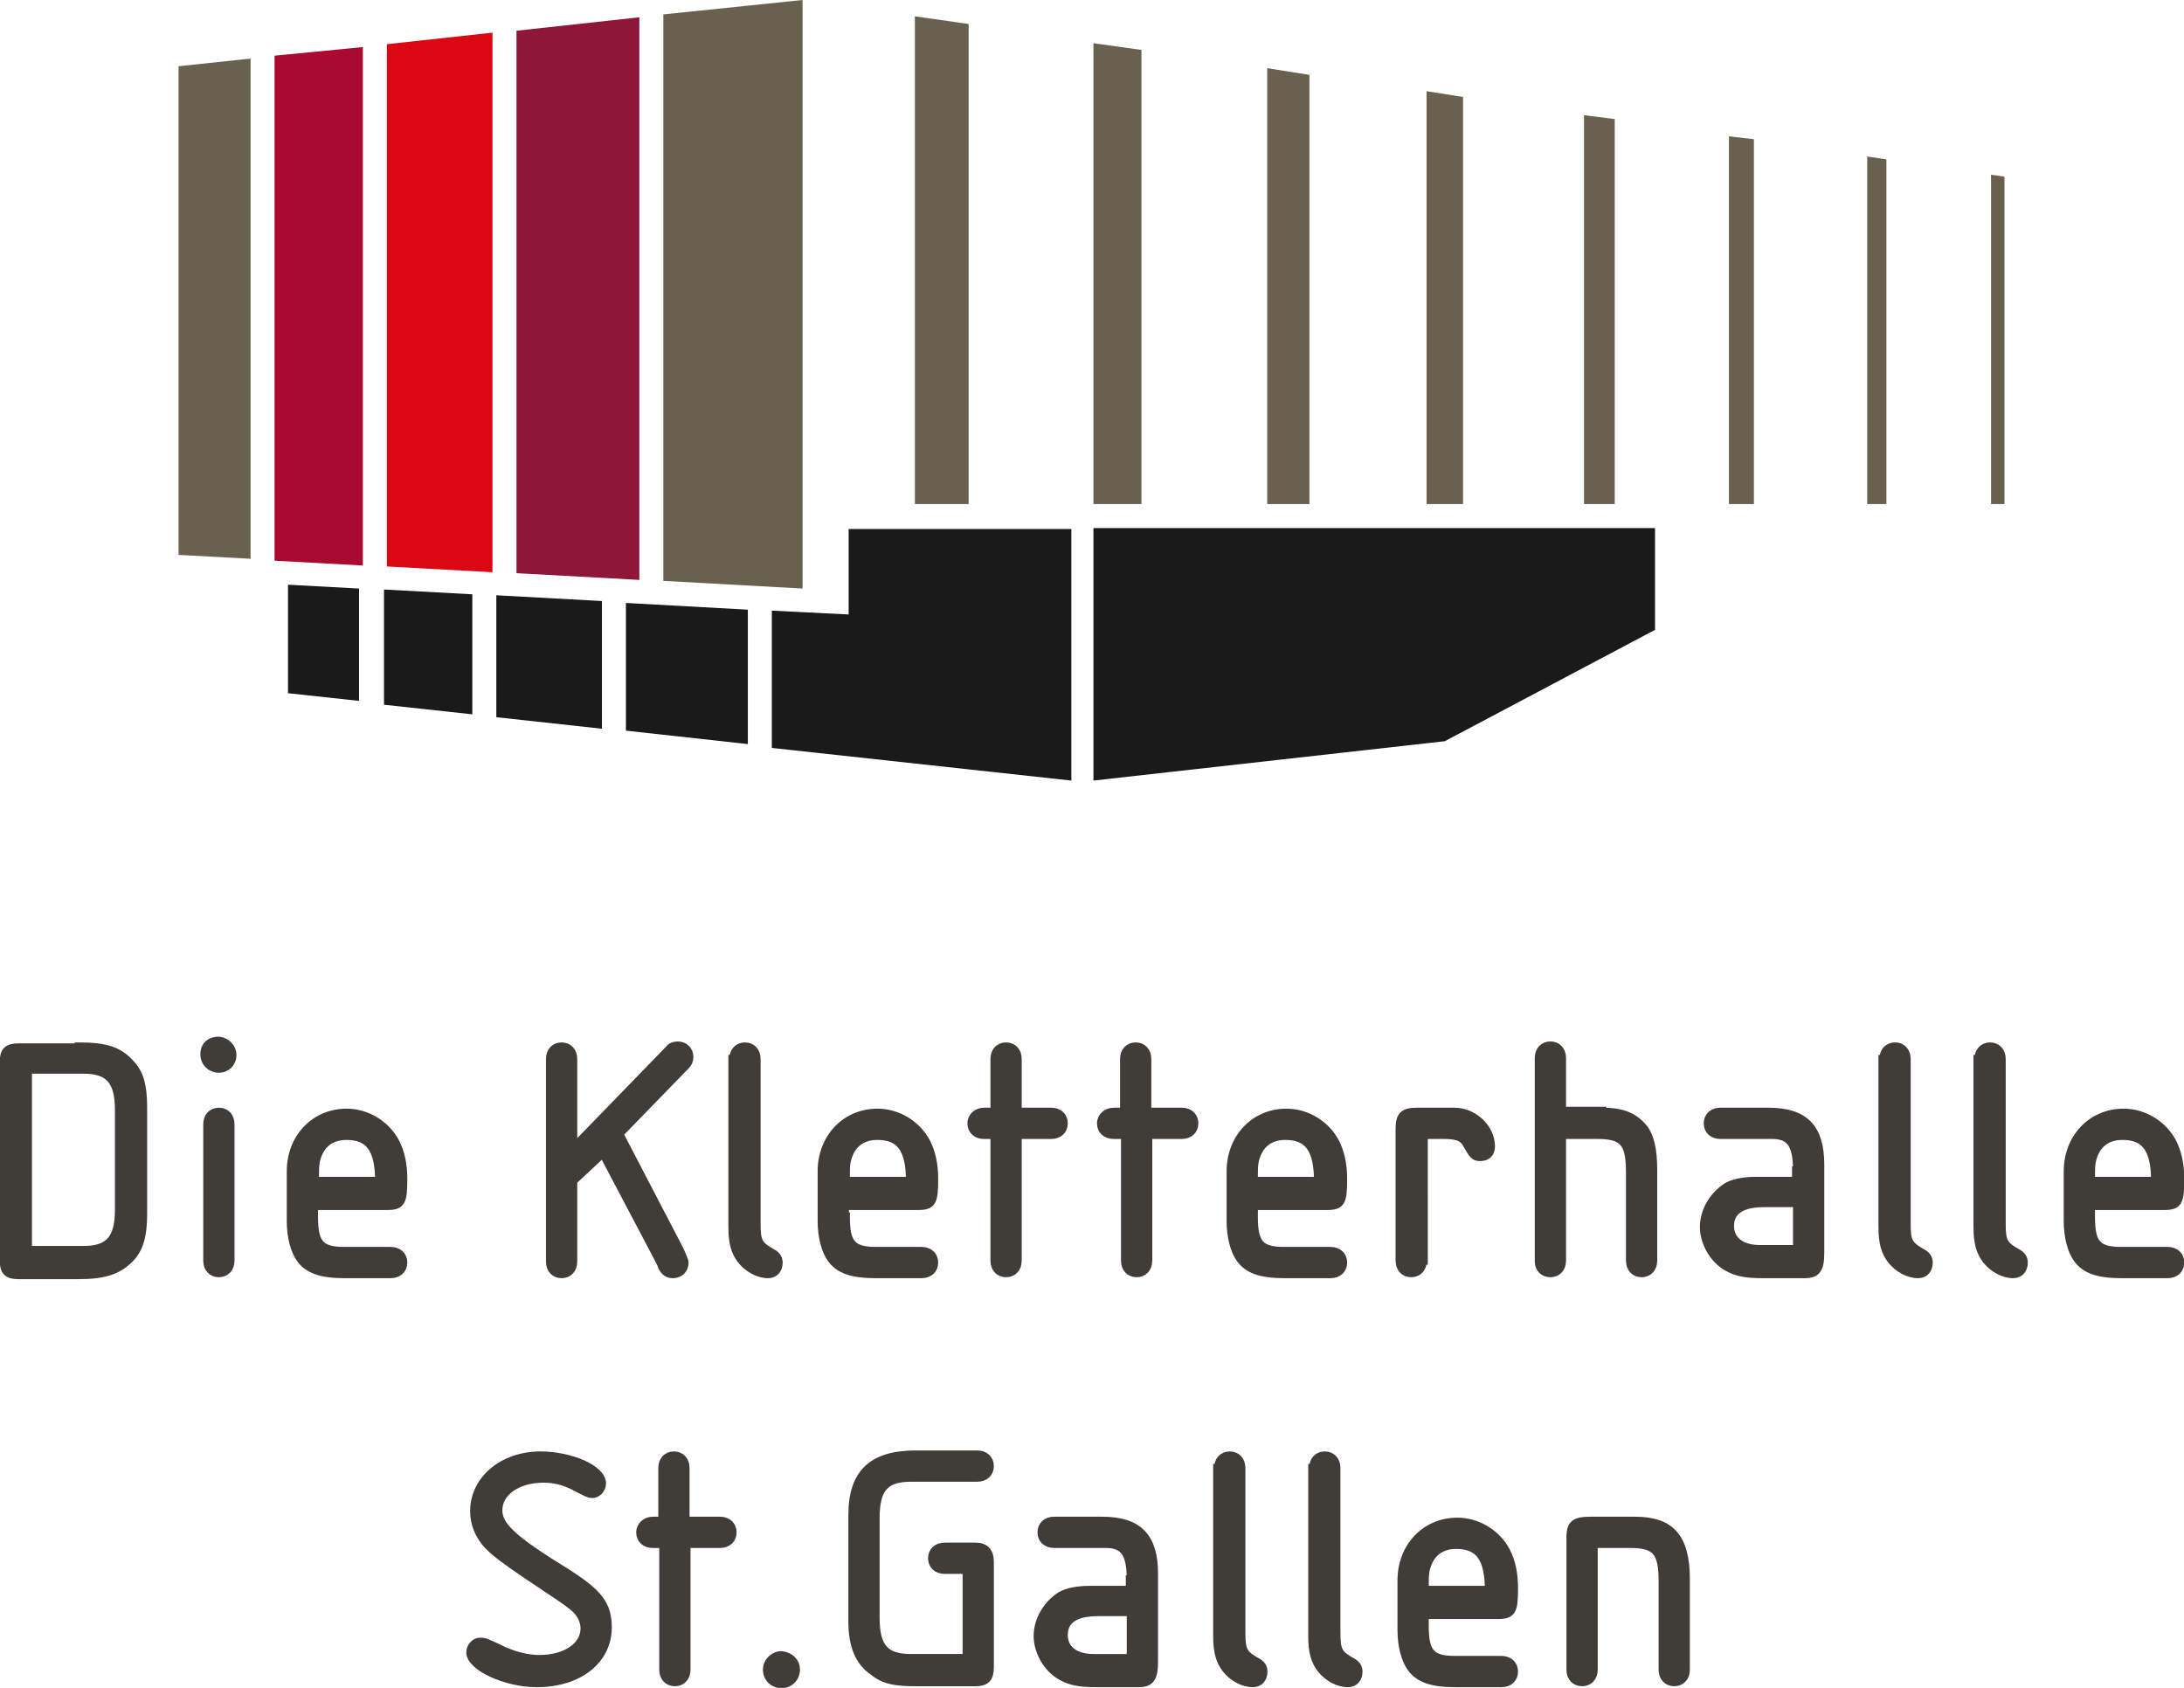 <svg xml:space="preserve" style="enable-background:new 0 0 227.5 175.8;" viewBox="0 0 227.5 175.8" y="0px" x="0px" xmlns:xlink="http://www.w3.org/1999/xlink" xmlns="http://www.w3.org/2000/svg" id="Ebene_3" version="1.1">
<style type="text/css">
	.st0{fill:#69614E;}
	.st1{fill:#AA0A30;}
	.st2{fill:#DB0814;}
	.st3{fill:#8E1639;}
	.st4{fill:#1A1A1A;}
	.st5{fill:#403C37;stroke:#403C37;stroke-width:0.856;}
</style>
<g>
	<g>
		<g>
			<polygon points="26.1,6.1 18.6,6.9 18.6,57.8 18.7,57.8 26.1,58.2" class="st0"></polygon>
			<polygon points="37.8,4.9 28.6,5.8 28.6,58.4 37.8,58.9" class="st1"></polygon>
			<polygon points="51.3,3.4 40.3,4.6 40.3,59 51.3,59.6" class="st2"></polygon>
			<polygon points="66.6,1.8 53.8,3.2 53.8,59.7 66.6,60.4" class="st3"></polygon>
			<polygon points="83.6,0 69.1,1.5 69.1,60.5 83.6,61.3" class="st0"></polygon>
		</g>
		<polygon points="37.4,61.3 30,60.9 30,72.2 37.4,73" class="st4"></polygon>
		<polygon points="49.2,61.9 40,61.4 40,73.4 49.2,74.4" class="st4"></polygon>
		<polygon points="62.7,62.6 51.7,62 51.7,74.7 62.7,75.9" class="st4"></polygon>
		<polygon points="77.9,63.5 65.2,62.8 65.2,76.1 77.9,77.5" class="st4"></polygon>
		<polygon points="88.4,55.1 88.4,64 80.4,63.6 80.4,77.9 111.6,81.3 111.6,55.1" class="st4"></polygon>
		<polygon points="172.4,55 113.9,55 113.9,81.3 150.5,77.2 172.4,65.6" class="st4"></polygon>
		<path d="M83.6,0" class="st4"></path>
		<path d="M83.6,61.3" class="st4"></path>
		<path d="M111.6,73.4" class="st4"></path>
		<g>
			<polygon points="194.5,52.5 196.5,52.5 196.5,16.6 194.5,16.3" class="st0"></polygon>
			<polygon points="207.4,52.5 208.5,52.5 208.8,52.5 208.8,18.4 207.4,18.2" class="st0"></polygon>
			<polygon points="95.3,52.5 100.9,52.5 100.9,2.5 95.3,1.7" class="st0"></polygon>
			<polygon points="113.9,52.5 118.9,52.5 118.9,5.2 113.9,4.5" class="st0"></polygon>
			<polygon points="132,52.5 136.4,52.5 136.4,7.8 132,7.1" class="st0"></polygon>
			<polygon points="148.6,52.5 152.4,52.5 152.4,10.1 148.6,9.5" class="st0"></polygon>
			<polygon points="165,52.5 168.2,52.5 168.2,12.4 165,12" class="st0"></polygon>
			<polygon points="180.1,52.5 182.7,52.5 182.7,14.5 180.1,14.2" class="st0"></polygon>
		</g>
	</g>
	<g>
		<path d="M8.2,109c2.7,0,4.1,0.4,5.3,1.7c1,1,1.4,2.3,1.4,4.6v11.2c0,2.2-0.4,3.6-1.4,4.6c-1.2,1.2-2.6,1.7-5.3,1.7
			H1.9c-1.1,0-1.5-0.4-1.5-1.5v-20.7c0-1.1,0.4-1.5,1.5-1.5H8.2z M2.9,130.2h5.8c2.7,0,3.7-1.2,3.7-4.2v-10.4c0-3-1-4.2-3.7-4.2H2.9
			V130.2z" class="st5"></path>
		<path d="M24.2,109.9c0,0.8-0.6,1.4-1.4,1.4c-0.8,0-1.5-0.6-1.5-1.5s0.6-1.4,1.5-1.4C23.6,108.5,24.2,109.1,24.2,109.9
			z M21.6,117.1c0-0.8,0.5-1.3,1.2-1.3c0.7,0,1.2,0.5,1.2,1.3v14.2c0,0.8-0.5,1.3-1.2,1.3c-0.7,0-1.2-0.5-1.2-1.3V117.1z" class="st5"></path>
		<path d="M32.7,126.7c0,2.8,0.6,3.6,3.2,3.6h4.8c0.8,0,1.3,0.5,1.3,1.2c0,0.7-0.5,1.2-1.3,1.2h-4.8
			c-2.5,0-3.8-0.5-4.6-1.6c-0.6-0.8-1-2.3-1-3.9v-5.2c0-3.5,2.5-6.1,5.8-6.1c2.1,0,4.1,1.2,5.1,3.1c0.5,1,0.8,2.2,0.8,3.8
			c0,2.4-0.2,2.8-1.7,2.8h-7.6V126.7z M39.5,123c0-3.3-1-4.7-3.4-4.7c-1.7,0-2.8,0.9-3.2,2.6c-0.1,0.5-0.1,0.8-0.1,2.1H39.5z" class="st5"></path>
		<path d="M70.8,130.2c0.2,0.5,0.5,1.1,0.5,1.3c0,0.7-0.5,1.2-1.2,1.2c-0.5,0-0.8-0.2-1.1-0.7l-0.1-0.3l-0.3-0.6
			l-5.8-11l-3.1,2.9v8.4c0,0.8-0.5,1.3-1.2,1.3c-0.7,0-1.2-0.5-1.2-1.3v-21.1c0-0.8,0.5-1.3,1.2-1.3c0.7,0,1.2,0.5,1.2,1.3v9.3
			l10-10.3c0.2-0.3,0.6-0.4,0.9-0.4c0.7,0,1.2,0.5,1.2,1.2c0,0.3-0.1,0.6-0.4,0.9l-6.9,7.1L70.8,130.2z" class="st5"></path>
		<path d="M76.4,110.3c0-0.8,0.5-1.3,1.2-1.3c0.7,0,1.2,0.5,1.2,1.3v17.1c0,2,0.2,2.3,1.8,3.2c0.3,0.2,0.5,0.5,0.5,0.9
			c0,0.7-0.4,1.2-1.1,1.2c-1,0-2.1-0.6-2.8-1.5c-0.6-0.8-0.9-1.7-0.9-3.4V110.3z" class="st5"></path>
		<path d="M88.1,126.7c0,2.8,0.6,3.6,3.2,3.6H96c0.8,0,1.3,0.5,1.3,1.2c0,0.7-0.5,1.2-1.3,1.2h-4.8
			c-2.5,0-3.8-0.5-4.6-1.6c-0.6-0.8-1-2.3-1-3.9v-5.2c0-3.5,2.5-6.1,5.8-6.1c2.1,0,4.1,1.2,5.1,3.1c0.5,1,0.8,2.2,0.8,3.8
			c0,2.4-0.2,2.8-1.7,2.8h-7.6V126.7z M94.8,123c0-3.3-1-4.7-3.4-4.7c-1.7,0-2.8,0.9-3.2,2.6c-0.1,0.5-0.1,0.8-0.1,2.1H94.8z" class="st5"></path>
		<path d="M109.5,115.8c0.8,0,1.3,0.5,1.3,1.2c0,0.7-0.5,1.2-1.3,1.2H106v13.1c0,0.8-0.5,1.3-1.2,1.3
			c-0.7,0-1.2-0.5-1.2-1.3v-13.1h-1.1c-0.8,0-1.3-0.5-1.3-1.2s0.6-1.2,1.3-1.2h1.1v-5.5c0-0.8,0.5-1.3,1.2-1.3
			c0.7,0,1.2,0.5,1.2,1.3v5.5H109.5z" class="st5"></path>
		<path d="M123.1,115.8c0.8,0,1.3,0.5,1.3,1.2c0,0.7-0.5,1.2-1.3,1.2h-3.5v13.1c0,0.8-0.5,1.3-1.2,1.3
			c-0.7,0-1.2-0.5-1.2-1.3v-13.1H116c-0.8,0-1.3-0.5-1.3-1.2s0.6-1.2,1.3-1.2h1.1v-5.5c0-0.8,0.5-1.3,1.2-1.3c0.7,0,1.2,0.5,1.2,1.3
			v5.5H123.1z" class="st5"></path>
		<path d="M130.6,126.7c0,2.8,0.6,3.6,3.2,3.6h4.8c0.8,0,1.3,0.5,1.3,1.2c0,0.7-0.5,1.2-1.3,1.2h-4.8
			c-2.5,0-3.8-0.5-4.6-1.6c-0.6-0.8-1-2.3-1-3.9v-5.2c0-3.5,2.5-6.1,5.8-6.1c2.1,0,4.1,1.2,5.1,3.1c0.5,1,0.8,2.2,0.8,3.8
			c0,2.4-0.2,2.8-1.7,2.8h-7.6V126.7z M137.3,123c0-3.3-1-4.7-3.4-4.7c-1.7,0-2.8,0.9-3.2,2.6c-0.1,0.5-0.1,0.8-0.1,2.1H137.3z" class="st5"></path>
		<path d="M148.2,131.3c0,0.8-0.5,1.3-1.2,1.3c-0.7,0-1.2-0.5-1.2-1.3v-13.7c0-1.4,0.4-1.8,1.8-1.8h3.9
			c2,0,3.8,1.7,3.8,3.6c0,0.7-0.4,1.1-1.1,1.1c-0.6,0-0.7-0.1-1.5-1.5c-0.4-0.6-1-0.8-2.4-0.8h-2V131.3z" class="st5"></path>
		<path d="M166.9,115.8c2.1,0,3.3,0.5,4.3,1.7c0.7,0.9,1,2.3,1,4.4v9.4c0,0.8-0.5,1.3-1.2,1.3c-0.7,0-1.2-0.5-1.2-1.3
			v-9.2c0-3.1-0.7-3.9-3.4-3.9h-3.7v13.1c0,0.8-0.5,1.3-1.2,1.3c-0.7,0-1.2-0.5-1.2-1.2v-21.2c0-0.8,0.5-1.3,1.2-1.3
			c0.7,0,1.2,0.5,1.2,1.3v5.5H166.9z" class="st5"></path>
		<path d="M187.2,121.9c0-2.7-0.7-3.7-2.6-3.7h-5.4c-0.8,0-1.3-0.5-1.3-1.2c0-0.7,0.5-1.2,1.3-1.2h5
			c3.8,0,5.4,1.7,5.4,5.5v9.2c0,1.7-0.4,2.2-1.6,2.2h-4.3c-1.9,0-2.8-0.2-3.7-0.7c-1.5-0.8-2.5-2.6-2.5-4.2c0-1.7,1-3.3,2.4-4.2
			c0.7-0.4,1.8-0.6,3-0.6h4.2V121.9z M187.2,125.3h-3.4c-2.4,0-3.6,0.8-3.6,2.4c0,1.5,1.2,2.4,3.1,2.4h3.9V125.3z" class="st5"></path>
		<path d="M196.2,110.3c0-0.8,0.5-1.3,1.2-1.3c0.7,0,1.2,0.5,1.2,1.3v17.1c0,2,0.2,2.3,1.8,3.2c0.3,0.2,0.5,0.5,0.5,0.9
			c0,0.7-0.4,1.2-1.1,1.2c-1,0-2.1-0.6-2.8-1.5c-0.6-0.8-0.9-1.7-0.9-3.4V110.3z" class="st5"></path>
		<path d="M206.1,110.3c0-0.8,0.5-1.3,1.2-1.3c0.7,0,1.2,0.5,1.2,1.3v17.1c0,2,0.2,2.3,1.8,3.2c0.3,0.2,0.5,0.5,0.5,0.9
			c0,0.7-0.4,1.2-1.1,1.2c-1,0-2.1-0.6-2.8-1.5c-0.6-0.8-0.9-1.7-0.9-3.4V110.3z" class="st5"></path>
		<path d="M217.8,126.7c0,2.8,0.6,3.6,3.2,3.6h4.8c0.8,0,1.3,0.5,1.3,1.2c0,0.7-0.5,1.2-1.3,1.2h-4.8
			c-2.5,0-3.8-0.5-4.6-1.6c-0.6-0.8-1-2.3-1-3.9v-5.2c0-3.5,2.5-6.1,5.8-6.1c2.1,0,4.1,1.2,5.1,3.1c0.5,1,0.8,2.2,0.8,3.8
			c0,2.4-0.2,2.8-1.7,2.8h-7.6V126.7z M224.5,123c0-3.3-1-4.7-3.4-4.7c-1.7,0-2.8,0.9-3.2,2.6c-0.1,0.5-0.1,0.8-0.1,2.1H224.5z" class="st5"></path>
		<path d="M62.7,154.5c0,0.6-0.5,1.1-1,1.1c-0.3,0-0.5-0.1-1.3-0.5c-1.4-0.8-2.5-1.1-3.8-1.1c-2.7,0-4.7,1.4-4.7,3.3
			c0,1.6,1.4,3,7.1,6.5c3.3,2.1,4.3,3.3,4.3,5.7c0,3.4-3,5.8-7.4,5.8c-3.2,0-6.9-1.7-6.9-3.2c0-0.6,0.5-1.1,1-1.1c0.5,0,0.5,0,2.6,1
			c1.2,0.5,2.4,0.8,3.6,0.8c2.7,0,4.7-1.3,4.7-3.2c0-0.9-0.5-1.8-1.5-2.5c-0.8-0.6-0.8-0.6-4.4-3c-2.5-1.7-3.3-2.3-4.2-3.2
			c-0.9-1-1.4-2.2-1.4-3.5c0-3.3,3-5.8,6.9-5.8C59.4,151.6,62.7,153,62.7,154.5z" class="st5"></path>
		<path d="M75,158.4c0.8,0,1.3,0.5,1.3,1.2c0,0.7-0.5,1.2-1.3,1.2h-3.5v13.1c0,0.8-0.5,1.3-1.2,1.3
			c-0.7,0-1.2-0.5-1.2-1.3v-13.1h-1.1c-0.8,0-1.3-0.5-1.3-1.2s0.6-1.2,1.3-1.2H69v-5.5c0-0.8,0.5-1.3,1.2-1.3c0.7,0,1.2,0.5,1.2,1.3
			v5.5H75z" class="st5"></path>
		<path d="M82.9,173.9c0,0.8-0.6,1.5-1.5,1.5c-0.8,0-1.5-0.6-1.5-1.5c0-0.8,0.7-1.5,1.5-1.5
			C82.3,172.5,82.9,173.1,82.9,173.9z" class="st5"></path>
		<path d="M100.6,163.5h-2.2c-0.8,0-1.3-0.5-1.3-1.2c0-0.7,0.5-1.2,1.3-1.2h3.2c1,0,1.5,0.5,1.5,1.6v10.9
			c0,1.2-0.4,1.6-1.5,1.6h-6.2c-2.1,0-3.3-0.2-4.4-1.1c-1.5-1-2.2-2.7-2.2-5.2v-11.1c0-4.4,2.1-6.3,6.6-6.3h6.4
			c0.8,0,1.3,0.5,1.3,1.2c0,0.7-0.5,1.2-1.3,1.2h-6.9c-2.7,0-3.7,1.1-3.7,4.2v10.4c0,3.1,1,4.2,3.7,4.2h5.8V163.5z" class="st5"></path>
		<path d="M117.8,164.5c0-2.7-0.7-3.7-2.6-3.7h-5.4c-0.8,0-1.3-0.5-1.3-1.2c0-0.7,0.5-1.2,1.3-1.2h5
			c3.8,0,5.4,1.7,5.4,5.5v9.2c0,1.7-0.4,2.2-1.6,2.2h-4.3c-1.9,0-2.8-0.2-3.7-0.7c-1.5-0.8-2.5-2.6-2.5-4.2c0-1.7,1-3.3,2.4-4.2
			c0.7-0.4,1.8-0.6,3-0.6h4.2V164.5z M117.8,167.9h-3.4c-2.4,0-3.6,0.8-3.6,2.4c0,1.5,1.2,2.4,3.1,2.4h3.9V167.9z" class="st5"></path>
		<path d="M126.9,152.9c0-0.8,0.5-1.3,1.2-1.3c0.7,0,1.2,0.5,1.2,1.3V170c0,2,0.2,2.3,1.8,3.2c0.3,0.2,0.5,0.5,0.5,0.9
			c0,0.7-0.4,1.2-1.1,1.2c-1,0-2.1-0.6-2.8-1.5c-0.6-0.8-0.9-1.7-0.9-3.4V152.9z" class="st5"></path>
		<path d="M136.8,152.9c0-0.8,0.5-1.3,1.2-1.3c0.7,0,1.2,0.5,1.2,1.3V170c0,2,0.2,2.3,1.8,3.2c0.3,0.2,0.5,0.5,0.5,0.9
			c0,0.7-0.4,1.2-1.1,1.2c-1,0-2.1-0.6-2.8-1.5c-0.6-0.8-0.9-1.7-0.9-3.4V152.9z" class="st5"></path>
		<path d="M148.4,169.3c0,2.8,0.6,3.6,3.2,3.6h4.8c0.8,0,1.3,0.5,1.3,1.2c0,0.7-0.5,1.2-1.3,1.2h-4.8
			c-2.5,0-3.8-0.5-4.6-1.6c-0.6-0.8-1-2.3-1-3.9v-5.2c0-3.5,2.5-6.1,5.8-6.1c2.1,0,4.1,1.2,5.1,3.1c0.5,1,0.8,2.2,0.8,3.8
			c0,2.4-0.2,2.8-1.7,2.8h-7.6V169.3z M155.1,165.6c0-3.3-1-4.7-3.4-4.7c-1.7,0-2.8,0.9-3.2,2.6c-0.1,0.5-0.1,0.8-0.1,2.1H155.1z" class="st5"></path>
		<path d="M166,173.9c0,0.8-0.5,1.3-1.2,1.3c-0.7,0-1.2-0.5-1.2-1.3v-13.8c0-1.4,0.5-1.7,2.1-1.7h4.6
			c3.7,0,5.3,1.7,5.3,6.1v9.4c0,0.8-0.5,1.3-1.2,1.3c-0.7,0-1.2-0.5-1.2-1.3v-9.2c0-3.1-0.7-3.9-3.4-3.9H166V173.9z" class="st5"></path>
	</g>
</g>
</svg>
